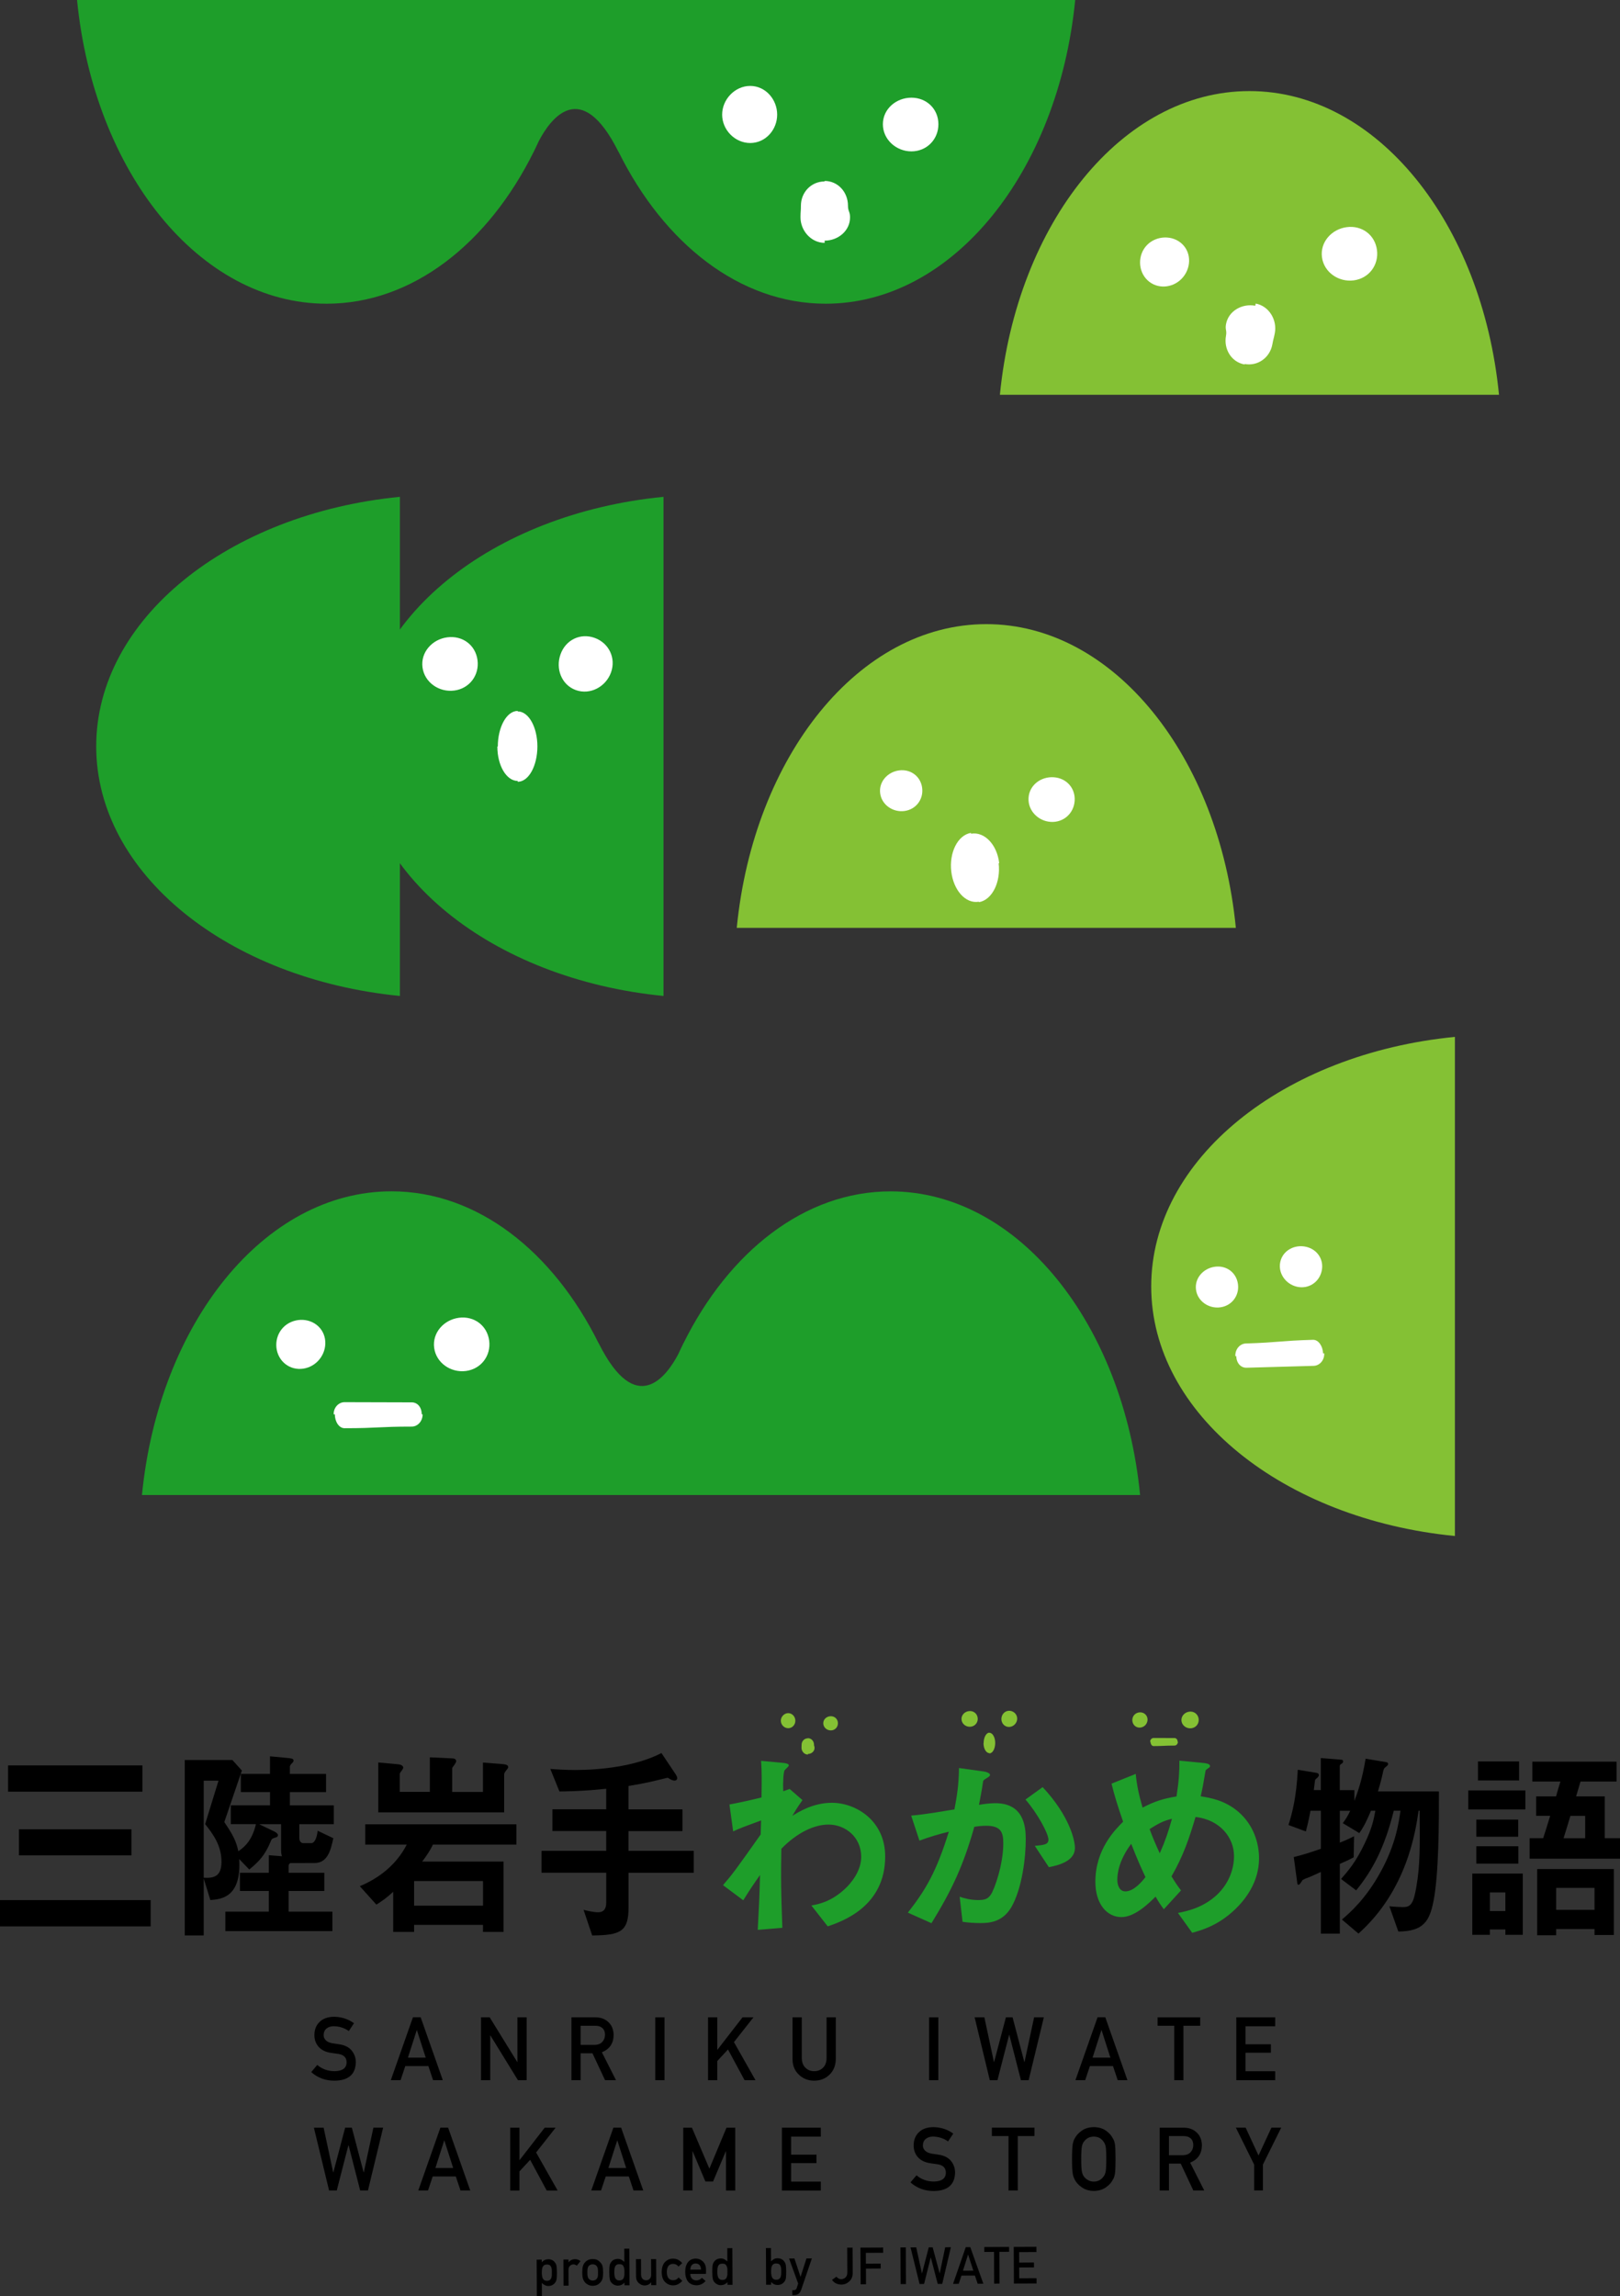 <?xml version="1.0" encoding="utf-8"?>
<!-- Generator: Adobe Illustrator 22.1.0, SVG Export Plug-In . SVG Version: 6.00 Build 0)  -->
<svg version="1.1" id="レイヤー_1" xmlns="http://www.w3.org/2000/svg" xmlns:xlink="http://www.w3.org/1999/xlink" x="0px"
	 y="0px" viewBox="0 0 35.276 50" style="enable-background:new 0 0 35.276 50;" xml:space="preserve">
<rect x="0" y="0" width="35.276" height="50" fill="#333333" stroke="none"/>
<style type="text/css">
	.st0{fill:#84C134;}
	.st1{fill:#1E9E2A;}
	.st2{fill:#FFFFFF;}
</style>
<g>
	<g>
		<g>
			<g>
				<g>
					<path class="st0" d="M32.641,8.596c-0.366-3.735-2.659-6.613-5.434-6.613s-5.067,2.878-5.434,6.613H32.641z"/>
				</g>
			</g>
		</g>
		<path class="st1" d="M13.468,0h-0.923h-0.923H1.678c0.366,3.735,2.659,6.613,5.434,6.613c1.872,0,3.521-1.313,4.511-3.311v0.005
			c0,0,0.003-0.009,0.008-0.021c0.035-0.07,0.068-0.141,0.101-0.213c0.251-0.48,0.917-1.409,1.736,0.234c0-0.001,0-0.003,0-0.004
			c0.99,1.998,2.639,3.31,4.511,3.31c2.775,0,5.067-2.878,5.434-6.613H13.468z"/>
		<path class="st2" d="M20.434,2.705c0,0.332-0.255,0.591-0.588,0.591s-0.621-0.259-0.621-0.591s0.289-0.578,0.621-0.578
			S20.434,2.373,20.434,2.705z"/>
		<path class="st2" d="M29.984,5.443c0.043,0.329-0.176,0.619-0.506,0.662c-0.329,0.043-0.649-0.176-0.692-0.505
			c-0.043-0.329,0.211-0.611,0.54-0.654C29.655,4.903,29.94,5.113,29.984,5.443z"/>
		<path class="st2" d="M17.957,5.24v0.048c-0.293,0-0.526-0.263-0.526-0.556c0-0.126,0.009-0.126,0.009-0.252
			c0-0.293,0.224-0.529,0.516-0.529V3.94c0.293,0,0.509,0.246,0.509,0.539c0,0.126,0.045,0.126,0.045,0.252
			C18.512,5.024,18.25,5.24,17.957,5.24z"/>
		<path class="st2" d="M27.334,6.657l0.009-0.047c0.288,0.052,0.47,0.353,0.417,0.641c-0.023,0.124-0.032,0.123-0.054,0.247
			c-0.052,0.288-0.315,0.48-0.603,0.428l-0.002,0.01c-0.288-0.052-0.457-0.334-0.405-0.622c0.023-0.124-0.022-0.132,0.001-0.256
			C26.75,6.77,27.046,6.604,27.334,6.657z"/>
		<g>
			<g>
				<g>
					<path class="st0" d="M26.911,20.203c-0.366-3.735-2.659-6.613-5.434-6.613s-5.067,2.878-5.434,6.613H26.911z"/>
				</g>
			</g>
		</g>
		<g>
			<path class="st1" d="M8.708,10.818c-3.735,0.366-6.613,2.659-6.613,5.434s2.878,5.067,6.613,5.434V10.818z"/>
		</g>
		<g>
			<path class="st1" d="M14.448,10.818c-3.735,0.366-6.613,2.659-6.613,5.434s2.878,5.067,6.613,5.434V10.818z"/>
		</g>
		<path class="st2" d="M12.948,13.889c0.313,0.113,0.469,0.441,0.357,0.753c-0.113,0.313-0.454,0.496-0.766,0.384
			c-0.313-0.113-0.446-0.468-0.333-0.78C12.317,13.934,12.635,13.777,12.948,13.889z"/>
		<path class="st2" d="M20.08,17.154c0.033,0.251-0.135,0.472-0.386,0.505c-0.251,0.033-0.495-0.134-0.528-0.385
			c-0.033-0.251,0.161-0.466,0.412-0.499C19.829,16.742,20.047,16.903,20.08,17.154z"/>
		<path class="st2" d="M23.401,17.436c-0.018,0.276-0.244,0.477-0.52,0.46s-0.502-0.248-0.484-0.525s0.271-0.465,0.547-0.447
			C23.22,16.941,23.419,17.159,23.401,17.436z"/>
		<path class="st2" d="M11.272,17.023l0-0.019c-0.242,0-0.442-0.331-0.442-0.75h0.01c0-0.418,0.19-0.774,0.432-0.774v0.01
			c0.242,0,0.43,0.346,0.43,0.764h0C11.701,16.673,11.514,17.023,11.272,17.023z"/>
		<path class="st2" d="M21.142,18.135l0.002,0.018c0.29-0.05,0.567,0.233,0.614,0.642l-0.012,0.002
			c0.048,0.409-0.139,0.797-0.429,0.847l-0.001-0.01c-0.29,0.05-0.554-0.25-0.602-0.659l0,0
			C20.667,18.566,20.852,18.185,21.142,18.135z"/>
		<path class="st0" d="M31.681,22.577c-3.735,0.366-6.613,2.659-6.613,5.434s2.878,5.067,6.613,5.434V22.577z"/>
		<path class="st1" d="M19.392,25.941c-1.872,0-3.521,1.313-4.511,3.311v-0.005c0,0-0.003,0.009-0.008,0.02
			c-0.035,0.07-0.068,0.141-0.101,0.213c-0.251,0.48-0.917,1.409-1.736-0.234c0,0.001,0,0.003,0,0.004
			c-0.99-1.998-2.639-3.31-4.511-3.31c-2.775,0-5.067,2.878-5.434,6.613h9.944h0.923h0.923h9.945
			C24.46,28.819,22.168,25.941,19.392,25.941z"/>
		<path class="st2" d="M6.923,29.636c-0.203,0.21-0.538,0.234-0.748,0.031s-0.211-0.554-0.008-0.763
			c0.203-0.21,0.558-0.224,0.768-0.021S7.126,29.427,6.923,29.636z"/>
		<path class="st2" d="M26.957,27.961c0.033,0.251-0.135,0.472-0.386,0.505c-0.251,0.033-0.495-0.134-0.528-0.385
			c-0.033-0.251,0.161-0.466,0.412-0.499C26.706,27.548,26.924,27.709,26.957,27.961z"/>
		<path class="st2" d="M28.779,27.679c-0.057,0.247-0.292,0.395-0.539,0.338c-0.247-0.057-0.417-0.299-0.36-0.546
			c0.057-0.247,0.314-0.38,0.561-0.323C28.689,27.205,28.836,27.432,28.779,27.679z"/>
		<path class="st2" d="M27.128,29.253c0.731-0.023,0.73-0.058,1.461-0.08c0.124-0.004,0.216,0.141,0.221,0.296l0.026-0.001
			c0.005,0.155-0.105,0.268-0.229,0.272c-0.731,0.023-0.731,0.018-1.462,0.041c-0.124,0.004-0.221-0.098-0.225-0.253l-0.02,0.001
			C26.894,29.373,27.003,29.257,27.128,29.253z"/>
		<path class="st2" d="M16.923,2.496c0,0.332-0.255,0.618-0.587,0.618c-0.332,0-0.611-0.285-0.611-0.618s0.279-0.625,0.611-0.625
			C16.669,1.871,16.923,2.164,16.923,2.496z"/>
		<path class="st2" d="M25.732,6.068c-0.203,0.21-0.538,0.234-0.748,0.031c-0.21-0.203-0.211-0.554-0.008-0.763
			s0.558-0.224,0.768-0.021C25.954,5.518,25.935,5.858,25.732,6.068z"/>
		<path class="st2" d="M10.398,14.374c0.043,0.329-0.176,0.619-0.506,0.662C9.563,15.079,9.243,14.86,9.2,14.531
			c-0.043-0.329,0.211-0.611,0.54-0.654C10.07,13.834,10.355,14.044,10.398,14.374z"/>
		<path class="st2" d="M10.652,29.19c0.043,0.329-0.176,0.619-0.506,0.662c-0.329,0.043-0.649-0.176-0.692-0.505
			c-0.043-0.329,0.211-0.611,0.54-0.654C10.323,28.65,10.608,28.861,10.652,29.19z"/>
		<path class="st2" d="M8.966,31.063c-0.731,0-0.731,0.035-1.463,0.035c-0.124,0-0.212-0.147-0.212-0.303l-0.026,0
			c0-0.155,0.113-0.264,0.238-0.264c0.731,0,0.731,0.004,1.463,0.004c0.124,0,0.217,0.105,0.217,0.26l0.02,0
			C9.203,30.951,9.09,31.063,8.966,31.063z"/>
	</g>
	<g>
		<path d="M11.686,49.202l0.11-0.001l0,0.059c0.037-0.043,0.084-0.065,0.142-0.067c0.067,0.001,0.117,0.026,0.148,0.074
			c0.015,0.018,0.026,0.041,0.032,0.07c0.005,0.029,0.008,0.078,0.009,0.147c0,0.067-0.002,0.115-0.007,0.145
			c-0.006,0.029-0.016,0.053-0.031,0.072c-0.015,0.022-0.035,0.04-0.06,0.053c-0.024,0.014-0.054,0.021-0.088,0.022
			c-0.028,0-0.054-0.006-0.076-0.019c-0.024-0.011-0.046-0.027-0.066-0.048l0.001,0.29L11.69,50L11.686,49.202z M11.908,49.662
			c0.026,0,0.047-0.005,0.062-0.016c0.015-0.011,0.026-0.024,0.032-0.041c0.007-0.017,0.012-0.036,0.014-0.057
			c0.001-0.02,0.001-0.042,0.001-0.063c0-0.023-0.001-0.045-0.001-0.066c-0.003-0.022-0.007-0.041-0.015-0.057
			c-0.006-0.017-0.017-0.031-0.033-0.041c-0.015-0.009-0.036-0.014-0.062-0.013c-0.025,0-0.044,0.006-0.059,0.016
			c-0.015,0.011-0.026,0.025-0.033,0.042c-0.007,0.017-0.011,0.036-0.013,0.056c-0.002,0.021-0.003,0.043-0.003,0.064
			c0,0.02,0.001,0.04,0.004,0.06c0.002,0.021,0.007,0.04,0.014,0.058c0.007,0.017,0.018,0.031,0.034,0.042
			C11.863,49.656,11.883,49.662,11.908,49.662z"/>
		<path d="M12.269,49.199l0.11,0l0,0.06h0.002c0.036-0.045,0.084-0.068,0.143-0.068c0.044,0,0.083,0.015,0.116,0.043l-0.08,0.099
			c-0.023-0.019-0.048-0.028-0.073-0.028c-0.028,0-0.052,0.01-0.073,0.029c-0.023,0.019-0.034,0.049-0.035,0.091l0.002,0.343
			l-0.11,0L12.269,49.199z"/>
		<path d="M12.679,49.48c0-0.06,0.004-0.106,0.014-0.138c0.01-0.031,0.025-0.058,0.045-0.08c0.015-0.019,0.036-0.036,0.063-0.051
			c0.027-0.014,0.061-0.022,0.103-0.023c0.043,0,0.079,0.008,0.106,0.022c0.027,0.015,0.047,0.032,0.062,0.051
			c0.022,0.021,0.038,0.048,0.047,0.079c0.009,0.032,0.014,0.078,0.014,0.138s-0.004,0.106-0.013,0.137
			c-0.009,0.031-0.024,0.059-0.046,0.082c-0.007,0.008-0.016,0.017-0.026,0.025c-0.009,0.009-0.021,0.017-0.035,0.024
			c-0.027,0.016-0.062,0.024-0.105,0.025c-0.042,0-0.076-0.009-0.103-0.024c-0.027-0.014-0.049-0.03-0.064-0.048
			c-0.021-0.023-0.036-0.05-0.046-0.081C12.684,49.586,12.679,49.54,12.679,49.48z M13.022,49.48c0-0.041-0.002-0.07-0.006-0.089
			c-0.004-0.018-0.011-0.034-0.022-0.047c-0.008-0.013-0.02-0.023-0.036-0.03c-0.015-0.008-0.033-0.011-0.053-0.011
			c-0.019,0-0.036,0.004-0.052,0.012c-0.015,0.007-0.028,0.018-0.037,0.03c-0.009,0.014-0.016,0.029-0.02,0.047
			c-0.004,0.019-0.006,0.048-0.006,0.088c0,0.04,0.002,0.069,0.007,0.087c0.004,0.019,0.011,0.035,0.021,0.049
			c0.01,0.011,0.022,0.02,0.037,0.029c0.016,0.008,0.033,0.012,0.052,0.012c0.02,0,0.038-0.004,0.053-0.012
			c0.016-0.009,0.028-0.018,0.036-0.029c0.011-0.014,0.018-0.031,0.022-0.05C13.021,49.547,13.022,49.519,13.022,49.48z"/>
		<path d="M13.597,49.701c-0.036,0.043-0.084,0.065-0.142,0.067c-0.033-0.001-0.062-0.008-0.085-0.021
			c-0.025-0.013-0.046-0.031-0.062-0.052c-0.015-0.018-0.026-0.042-0.031-0.073c-0.006-0.029-0.009-0.077-0.01-0.145
			c0-0.068,0.002-0.117,0.008-0.146c0.005-0.029,0.015-0.053,0.03-0.071c0.031-0.048,0.08-0.073,0.147-0.075
			c0.028,0,0.055,0.006,0.079,0.018c0.022,0.013,0.044,0.029,0.064,0.049l-0.001-0.29l0.11,0l0.004,0.798l-0.11,0L13.597,49.701z
			 M13.486,49.3c-0.026,0-0.046,0.005-0.06,0.014c-0.015,0.01-0.026,0.024-0.033,0.041c-0.007,0.017-0.011,0.036-0.013,0.056
			c-0.002,0.022-0.003,0.044-0.003,0.066c0,0.022,0.001,0.043,0.004,0.063c0.002,0.022,0.007,0.041,0.014,0.058
			c0.007,0.017,0.018,0.03,0.034,0.041c0.014,0.01,0.034,0.015,0.06,0.015c0.026,0,0.047-0.006,0.062-0.017
			c0.015-0.011,0.026-0.025,0.031-0.042c0.007-0.017,0.012-0.036,0.014-0.058c0.001-0.021,0.001-0.041,0.001-0.062
			c0-0.022-0.001-0.043-0.001-0.063c-0.003-0.02-0.007-0.039-0.015-0.056c-0.006-0.017-0.016-0.031-0.032-0.042
			C13.533,49.305,13.513,49.3,13.486,49.3z"/>
		<path d="M13.848,49.191l0.11-0.001l0.002,0.339c0,0.038,0.011,0.068,0.032,0.09c0.021,0.022,0.047,0.032,0.079,0.032
			s0.058-0.011,0.078-0.033c0.02-0.022,0.031-0.052,0.03-0.09l-0.002-0.339l0.11,0l0.003,0.568l-0.11,0l0-0.061l-0.002,0
			c-0.036,0.045-0.084,0.068-0.142,0.068c-0.046,0-0.087-0.017-0.124-0.051c-0.04-0.033-0.061-0.081-0.062-0.145L13.848,49.191z"/>
		<path d="M14.857,49.663c-0.024,0.028-0.052,0.052-0.085,0.07c-0.032,0.019-0.07,0.028-0.113,0.029
			c-0.065,0-0.122-0.022-0.171-0.068c-0.051-0.045-0.078-0.119-0.079-0.221c0.001-0.103,0.027-0.178,0.077-0.225
			c0.049-0.046,0.106-0.069,0.171-0.068c0.043,0,0.08,0.009,0.113,0.027c0.033,0.018,0.061,0.041,0.085,0.071l-0.081,0.075
			c-0.028-0.038-0.066-0.058-0.112-0.059c-0.094-0.001-0.141,0.059-0.142,0.179c0.002,0.119,0.05,0.178,0.144,0.176
			c0.047-0.001,0.084-0.021,0.112-0.06L14.857,49.663z"/>
		<path d="M15.032,49.513c0,0.046,0.013,0.08,0.039,0.104c0.024,0.024,0.055,0.036,0.094,0.036c0.045,0,0.085-0.019,0.12-0.056
			l0.08,0.07c-0.056,0.062-0.122,0.093-0.198,0.093c-0.029,0-0.057-0.004-0.085-0.013c-0.014-0.005-0.027-0.011-0.04-0.019
			c-0.014-0.007-0.027-0.015-0.039-0.026c-0.023-0.021-0.043-0.051-0.057-0.088c-0.016-0.036-0.024-0.084-0.025-0.142
			c0-0.056,0.006-0.103,0.02-0.14c0.014-0.038,0.031-0.068,0.053-0.09c0.022-0.022,0.046-0.039,0.073-0.049
			c0.027-0.01,0.053-0.015,0.079-0.015c0.063,0,0.116,0.022,0.16,0.063c0.044,0.042,0.067,0.101,0.068,0.176l0,0.094L15.032,49.513z
			 M15.265,49.418c-0.002-0.044-0.013-0.078-0.035-0.101c-0.021-0.021-0.049-0.032-0.082-0.032c-0.033,0-0.061,0.011-0.082,0.033
			c-0.021,0.023-0.032,0.056-0.034,0.101L15.265,49.418z"/>
		<path d="M15.84,49.691c-0.036,0.043-0.084,0.065-0.142,0.067c-0.033,0-0.062-0.008-0.085-0.021
			c-0.025-0.013-0.046-0.031-0.062-0.052c-0.015-0.018-0.025-0.042-0.031-0.073c-0.006-0.029-0.009-0.077-0.01-0.145
			c0-0.068,0.002-0.117,0.008-0.146c0.005-0.029,0.015-0.053,0.03-0.071c0.031-0.048,0.08-0.073,0.147-0.075
			c0.028,0,0.055,0.006,0.079,0.018c0.022,0.013,0.044,0.029,0.064,0.049l-0.001-0.29l0.11-0.001l0.004,0.798l-0.11,0.001
			L15.84,49.691z M15.729,49.289c-0.026,0-0.046,0.005-0.06,0.014c-0.015,0.01-0.026,0.024-0.033,0.041
			c-0.007,0.017-0.011,0.036-0.013,0.056c-0.002,0.022-0.003,0.044-0.003,0.066c0,0.022,0.001,0.043,0.004,0.063
			c0.002,0.022,0.007,0.041,0.014,0.058c0.007,0.017,0.018,0.03,0.034,0.041c0.014,0.01,0.034,0.015,0.06,0.015
			c0.026,0,0.047-0.006,0.062-0.017c0.015-0.011,0.026-0.025,0.031-0.042c0.007-0.017,0.012-0.037,0.014-0.058
			c0.001-0.021,0.001-0.041,0.001-0.062c0-0.022-0.001-0.043-0.001-0.063c-0.003-0.02-0.007-0.039-0.015-0.056
			c-0.006-0.017-0.016-0.031-0.032-0.042S15.755,49.289,15.729,49.289z"/>
		<path d="M16.678,48.949l0.11,0l0.001,0.29c0.02-0.02,0.042-0.037,0.066-0.05c0.022-0.012,0.047-0.018,0.076-0.018
			c0.067,0.001,0.117,0.026,0.148,0.074c0.015,0.018,0.026,0.041,0.032,0.07c0.005,0.029,0.008,0.077,0.009,0.146
			c0,0.067-0.002,0.115-0.007,0.145c-0.006,0.031-0.016,0.055-0.031,0.073c-0.015,0.022-0.035,0.04-0.06,0.053
			c-0.024,0.014-0.054,0.021-0.088,0.022c-0.058-0.001-0.105-0.023-0.142-0.065l0,0.059l-0.11,0L16.678,48.949z M16.899,49.285
			c-0.025,0-0.044,0.006-0.059,0.016c-0.015,0.011-0.026,0.025-0.033,0.042c-0.007,0.017-0.011,0.036-0.013,0.056
			c-0.002,0.02-0.003,0.041-0.003,0.063c0,0.02,0.001,0.041,0.004,0.061c0.002,0.021,0.007,0.04,0.014,0.058
			c0.007,0.017,0.018,0.031,0.034,0.042c0.015,0.011,0.034,0.016,0.059,0.016c0.026,0,0.047-0.005,0.062-0.016
			c0.015-0.011,0.026-0.024,0.032-0.041c0.007-0.017,0.012-0.037,0.014-0.058c0.001-0.02,0.001-0.042,0.001-0.063
			c0-0.023-0.001-0.045-0.001-0.066c-0.003-0.02-0.007-0.039-0.015-0.056c-0.006-0.017-0.017-0.031-0.033-0.041
			C16.946,49.289,16.925,49.285,16.899,49.285z"/>
		<path d="M17.182,49.177l0.117-0.001l0.132,0.398h0.002l0.128-0.399l0.118-0.001l-0.234,0.687
			c-0.015,0.043-0.036,0.072-0.063,0.089c-0.027,0.016-0.058,0.024-0.092,0.024l-0.037,0l-0.001-0.107l0.032,0
			c0.014,0,0.028-0.004,0.04-0.012c0.012-0.008,0.021-0.021,0.026-0.037l0.03-0.096L17.182,49.177z"/>
		<path d="M18.214,49.573c0.011,0.015,0.025,0.027,0.043,0.037c0.017,0.011,0.038,0.017,0.061,0.017
			c0.031,0.001,0.061-0.011,0.089-0.034c0.014-0.011,0.024-0.026,0.032-0.045c0.008-0.018,0.012-0.04,0.012-0.068l-0.003-0.539
			l0.117-0.001l0.003,0.55c-0.001,0.08-0.026,0.142-0.075,0.186c-0.049,0.045-0.106,0.068-0.171,0.069
			c-0.09-0.002-0.159-0.036-0.205-0.103L18.214,49.573z"/>
		<path d="M18.736,48.94l0.494-0.002l0.001,0.114l-0.377,0.002l0.001,0.236l0.322-0.002l0.001,0.107l-0.322,0.002l0.002,0.341
			l-0.117,0.001L18.736,48.94z"/>
		<path d="M19.607,48.936l0.117-0.001l0.004,0.798l-0.117,0.001L19.607,48.936z"/>
		<path d="M19.827,48.935l0.124-0.001l0.124,0.567h0.002l0.147-0.568l0.085,0l0.152,0.567h0.002l0.119-0.568l0.124-0.001
			l-0.189,0.799l-0.098,0l-0.15-0.575h-0.002l-0.145,0.576l-0.098,0.001L19.827,48.935z"/>
		<path d="M21.229,49.548l-0.293,0.001l-0.059,0.179l-0.124,0.001l0.277-0.8l0.098,0l0.285,0.797l-0.124,0.001L21.229,49.548z
			 M21.195,49.441l-0.114-0.349h-0.002l-0.11,0.35L21.195,49.441z"/>
		<path d="M21.645,49.033l-0.212,0.001l-0.001-0.107l0.541-0.003l0.001,0.107l-0.212,0.001l0.003,0.691l-0.117,0.001L21.645,49.033z
			"/>
		<path d="M22.074,48.924l0.494-0.002l0.001,0.114l-0.377,0.002l0.001,0.228l0.322-0.002l0,0.107l-0.322,0.002l0.001,0.235
			l0.377-0.002l0.001,0.114l-0.494,0.002L22.074,48.924z"/>
	</g>
	<g>
		<path d="M20.231,43.925h0.201v1.369h-0.201V43.925z"/>
		<path d="M21.223,43.925h0.212l0.208,0.973h0.004l0.257-0.973h0.145l0.256,0.973h0.004l0.209-0.973h0.212l-0.331,1.369h-0.168
			l-0.253-0.987h-0.004l-0.254,0.987h-0.167L21.223,43.925z"/>
		<path d="M24.236,44.987h-0.503l-0.102,0.306h-0.213l0.482-1.369h0.168l0.482,1.369h-0.212L24.236,44.987z M24.179,44.803
			l-0.192-0.599h-0.004l-0.192,0.599H24.179z"/>
		<path d="M25.57,44.109h-0.363v-0.184h0.928v0.184H25.77v1.185H25.57V44.109z"/>
		<path d="M26.921,43.925h0.847v0.195h-0.646v0.392h0.552v0.184h-0.552v0.403h0.646v0.195h-0.847V43.925z"/>
		<path d="M6.908,44.962c0.106,0.09,0.231,0.135,0.377,0.136c0.172-0.003,0.26-0.066,0.262-0.191
			c0.001-0.102-0.056-0.163-0.173-0.184c-0.053-0.008-0.112-0.016-0.176-0.025c-0.114-0.019-0.201-0.063-0.26-0.131
			c-0.061-0.069-0.092-0.154-0.092-0.254c0-0.12,0.038-0.216,0.115-0.289c0.074-0.073,0.18-0.11,0.317-0.111
			c0.165,0.004,0.308,0.051,0.43,0.141l-0.112,0.17c-0.099-0.068-0.209-0.103-0.328-0.105c-0.062,0-0.113,0.016-0.155,0.048
			c-0.043,0.033-0.065,0.083-0.066,0.148c0,0.04,0.015,0.075,0.045,0.107c0.03,0.033,0.077,0.055,0.143,0.068
			c0.036,0.006,0.086,0.013,0.149,0.022C7.508,44.53,7.6,44.576,7.66,44.651c0.059,0.073,0.088,0.158,0.088,0.256
			c-0.007,0.262-0.162,0.395-0.465,0.398c-0.196,0-0.365-0.062-0.506-0.187L6.908,44.962z"/>
		<path d="M9.328,44.987H8.825l-0.102,0.306H8.51l0.482-1.369H9.16l0.482,1.369H9.43L9.328,44.987z M9.27,44.803l-0.192-0.599H9.075
			l-0.192,0.599H9.27z"/>
		<path d="M10.474,43.925h0.189l0.6,0.973h0.004v-0.973h0.201v1.369h-0.19l-0.599-0.973h-0.004v0.973h-0.201V43.925z"/>
		<path d="M12.443,43.925h0.518c0.11,0,0.201,0.03,0.27,0.09c0.084,0.068,0.128,0.166,0.131,0.292
			c-0.002,0.186-0.088,0.312-0.256,0.379l0.307,0.607h-0.238l-0.274-0.585h-0.257v0.585h-0.201V43.925z M12.644,44.525h0.304
			c0.075-0.001,0.132-0.024,0.17-0.068c0.037-0.041,0.056-0.091,0.056-0.151c-0.001-0.072-0.023-0.123-0.067-0.155
			c-0.034-0.028-0.083-0.042-0.148-0.042h-0.315V44.525z"/>
		<path d="M14.269,43.925h0.201v1.369h-0.201V43.925z"/>
		<path d="M15.418,43.925h0.201v0.705h0.004l0.546-0.705h0.238l-0.425,0.54l0.469,0.829h-0.238l-0.361-0.669l-0.233,0.252v0.417
			h-0.201V43.925z"/>
		<path d="M17.258,43.925h0.201v0.883c0.001,0.093,0.027,0.164,0.078,0.213c0.05,0.051,0.114,0.077,0.192,0.077
			s0.143-0.026,0.194-0.077c0.05-0.049,0.075-0.12,0.076-0.213v-0.883H18.2v0.905c-0.002,0.144-0.048,0.258-0.136,0.343
			c-0.088,0.087-0.2,0.131-0.336,0.132c-0.133-0.001-0.244-0.045-0.333-0.132c-0.091-0.084-0.137-0.198-0.138-0.342V43.925z"/>
		<path d="M6.835,46.328h0.212L7.255,47.3h0.004l0.257-0.973h0.145L7.918,47.3h0.004l0.209-0.973h0.212l-0.331,1.369H7.843
			l-0.253-0.987H7.587l-0.254,0.987H7.166L6.835,46.328z"/>
		<path d="M9.925,47.39H9.422l-0.102,0.306H9.108l0.482-1.369h0.168l0.482,1.369h-0.212L9.925,47.39z M9.868,47.206l-0.192-0.599
			H9.673l-0.192,0.599H9.868z"/>
		<path d="M11.11,46.328h0.201v0.705h0.004l0.546-0.705h0.238l-0.425,0.54l0.469,0.829h-0.238l-0.361-0.669l-0.233,0.252v0.417
			H11.11V46.328z"/>
		<path d="M13.693,47.39H13.19l-0.102,0.306h-0.213l0.482-1.369h0.168l0.482,1.369h-0.212L13.693,47.39z M13.635,47.206
			l-0.192-0.599H13.44l-0.192,0.599H13.635z"/>
		<path d="M14.878,46.328h0.189l0.38,0.892l0.373-0.892h0.19v1.369h-0.201v-0.853h-0.005L15.527,47.5h-0.167l-0.277-0.657h-0.004
			v0.853h-0.201V46.328z"/>
		<path d="M17.026,46.328h0.847v0.195h-0.646v0.392h0.552v0.184h-0.552v0.403h0.646v0.195h-0.847V46.328z"/>
		<path d="M19.957,47.365c0.106,0.09,0.231,0.135,0.377,0.136c0.172-0.003,0.26-0.066,0.262-0.191
			c0.001-0.102-0.056-0.163-0.173-0.184c-0.053-0.008-0.112-0.016-0.176-0.025c-0.114-0.019-0.201-0.063-0.26-0.131
			c-0.061-0.069-0.092-0.154-0.092-0.254c0-0.12,0.038-0.216,0.115-0.289c0.074-0.073,0.18-0.11,0.317-0.111
			c0.165,0.004,0.308,0.051,0.43,0.141l-0.112,0.17c-0.099-0.068-0.209-0.103-0.328-0.105c-0.062,0-0.113,0.016-0.155,0.048
			c-0.043,0.033-0.065,0.083-0.066,0.148c0,0.04,0.015,0.075,0.045,0.107c0.03,0.033,0.077,0.055,0.143,0.068
			c0.036,0.006,0.086,0.013,0.149,0.022c0.124,0.018,0.216,0.064,0.276,0.138c0.059,0.073,0.088,0.158,0.088,0.256
			c-0.007,0.262-0.162,0.395-0.465,0.398c-0.196,0-0.365-0.062-0.506-0.187L19.957,47.365z"/>
		<path d="M21.961,46.511h-0.363v-0.184h0.928v0.184h-0.364v1.185h-0.201V46.511z"/>
		<path d="M23.344,47.012c0-0.159,0.005-0.266,0.014-0.32c0.01-0.054,0.025-0.098,0.045-0.131c0.032-0.063,0.084-0.119,0.154-0.168
			c0.07-0.05,0.157-0.075,0.261-0.077c0.105,0.001,0.193,0.027,0.264,0.077c0.07,0.049,0.12,0.106,0.151,0.169
			c0.022,0.033,0.038,0.077,0.046,0.13c0.008,0.054,0.012,0.16,0.012,0.319c0,0.156-0.004,0.262-0.012,0.317
			c-0.009,0.055-0.024,0.099-0.046,0.132c-0.031,0.063-0.081,0.119-0.151,0.167c-0.07,0.05-0.158,0.076-0.264,0.079
			c-0.104-0.003-0.191-0.029-0.261-0.079c-0.071-0.048-0.122-0.104-0.154-0.167c-0.01-0.021-0.019-0.04-0.026-0.059
			c-0.007-0.019-0.013-0.044-0.018-0.073C23.348,47.274,23.344,47.168,23.344,47.012z M23.544,47.012
			c0,0.135,0.005,0.226,0.015,0.274c0.009,0.048,0.026,0.086,0.052,0.116c0.021,0.028,0.049,0.051,0.084,0.069
			c0.034,0.021,0.075,0.031,0.122,0.031c0.048,0,0.09-0.01,0.125-0.031c0.033-0.018,0.06-0.04,0.08-0.069
			c0.026-0.029,0.044-0.068,0.054-0.116c0.009-0.048,0.014-0.139,0.014-0.274c0-0.135-0.005-0.227-0.014-0.276
			c-0.01-0.046-0.028-0.084-0.054-0.114c-0.02-0.028-0.047-0.052-0.08-0.071c-0.035-0.018-0.077-0.028-0.125-0.029
			c-0.047,0.001-0.088,0.011-0.122,0.029c-0.035,0.019-0.063,0.042-0.084,0.071c-0.026,0.029-0.043,0.067-0.052,0.114
			C23.549,46.785,23.544,46.877,23.544,47.012z"/>
		<path d="M25.253,46.328h0.518c0.11,0,0.201,0.03,0.27,0.09c0.084,0.068,0.128,0.166,0.131,0.292
			c-0.002,0.186-0.088,0.312-0.256,0.379l0.307,0.607h-0.238l-0.274-0.585h-0.257v0.585h-0.201V46.328z M25.454,46.927h0.304
			c0.075-0.001,0.132-0.024,0.17-0.068c0.037-0.041,0.056-0.091,0.056-0.151c-0.001-0.072-0.023-0.123-0.067-0.155
			c-0.034-0.028-0.083-0.042-0.148-0.042h-0.315V46.927z"/>
		<path d="M27.31,47.133l-0.399-0.806h0.213l0.281,0.607l0.281-0.607h0.213l-0.399,0.805v0.563H27.31V47.133z"/>
	</g>
	<g>
		<g>
			<path d="M0,41.945v-0.572h3.281v0.572H0z M0.176,39.012V38.44h2.925v0.572H0.176z M0.413,40.399v-0.568h2.45v0.568H0.413z"/>
			<path d="M6.518,39.719v0.297c0,0.072,0.031,0.117,0.092,0.117h0.165c0.077,0,0.126-0.117,0.142-0.27l0.341,0.162
				c-0.057,0.27-0.126,0.541-0.413,0.541H6.327c-0.015,0-0.042,0.027-0.042,0.063v0.149h0.777v0.396H6.285v0.45h0.953v0.424H4.907
				v-0.424h0.946v-0.45H5.225v-0.396h0.628v-0.383l0.287,0.023c-0.008-0.023-0.019-0.063-0.019-0.126v-0.572H5.642l0.31,0.149
				c0.019,0.009,0.1,0.045,0.1,0.09c0,0.032-0.019,0.036-0.034,0.045c-0.084,0.027-0.1,0.032-0.115,0.072
				c-0.13,0.324-0.272,0.464-0.475,0.631L5.209,40.48c0.05,0.833-0.39,0.874-0.628,0.892l-0.145-0.469v1.239H4.023v-3.82H5.06
				l0.207,0.23l-0.383,1.122c0.195,0.288,0.256,0.41,0.306,0.635c0.153-0.104,0.302-0.248,0.383-0.59H5.026v-0.41h0.854v-0.288
				H5.244v-0.396h0.635v-0.383l0.341,0.032c0.13,0.014,0.172,0.014,0.172,0.063c0,0.014-0.008,0.032-0.038,0.059
				c-0.008,0.009-0.042,0.041-0.042,0.072v0.158H7.1v0.396H6.312v0.288h0.957v0.41H6.518z M4.467,39.719l0.291-0.946H4.436v2.113
				c0.199,0.009,0.387-0.009,0.387-0.347C4.823,40.183,4.639,39.935,4.467,39.719z"/>
			<path d="M9.427,40.165c-0.065,0.131-0.119,0.216-0.234,0.369h1.772v1.532h-0.448v-0.153H9.017v0.153H8.562v-0.874
				c-0.157,0.144-0.257,0.212-0.367,0.279l-0.36-0.401c0.41-0.171,0.792-0.459,1.022-0.905H7.953v-0.442h3.292v0.442H9.427z
				 M11.02,38.552c-0.038,0.05-0.042,0.072-0.042,0.086v0.824H8.237v-1.086l0.444,0.041c0.05,0.005,0.1,0.032,0.1,0.072
				c0,0.014-0.008,0.027-0.038,0.072c-0.004,0-0.038,0.05-0.038,0.063v0.392h0.655v-0.752l0.49,0.023
				c0.031,0,0.084,0.014,0.084,0.059c0,0.018-0.015,0.045-0.042,0.086c-0.042,0.054-0.046,0.063-0.046,0.081v0.505h0.67v-0.64
				l0.406,0.032c0.061,0.005,0.145,0.009,0.145,0.068C11.065,38.498,11.054,38.512,11.02,38.552z M10.518,40.958H9.017v0.536h1.501
				V40.958z"/>
			<path d="M13.687,40.778v0.752c0,0.527-0.172,0.608-0.792,0.613l-0.188-0.559c0.061,0.018,0.222,0.054,0.318,0.054
				c0.119,0,0.176-0.072,0.176-0.212v-0.649h-1.409V40.3H13.2v-0.432h-1.171v-0.473H13.2v-0.446
				c-0.371,0.036-0.624,0.054-1.018,0.059l-0.199-0.491c0.142,0.009,0.299,0.023,0.544,0.023c0.513,0,1.305-0.072,1.876-0.369
				l0.302,0.451c0.011,0.018,0.042,0.059,0.042,0.095c0,0.032-0.027,0.054-0.054,0.054c-0.061,0-0.115-0.041-0.153-0.063
				c-0.061,0.014-0.145,0.036-0.188,0.045c-0.08,0.018-0.272,0.072-0.666,0.135v0.509h1.175v0.473h-1.175V40.3h1.42v0.478H13.687z"
				/>
		</g>
		<g>
			<path d="M31.215,41.395c-0.088,0.446-0.226,0.658-0.766,0.662l-0.195-0.55c0.13,0.014,0.268,0.018,0.299,0.018
				c0.168,0,0.226-0.077,0.287-0.432c0.084-0.478,0.08-0.897,0.073-1.667H30.89c-0.065,0.446-0.249,1.73-1.309,2.676l-0.36-0.306
				c0.18-0.153,0.524-0.455,0.842-1.036c0.333-0.604,0.398-1.086,0.433-1.334H30.35c-0.203,0.82-0.471,1.307-0.819,1.735
				l-0.329-0.248c0.153-0.176,0.318-0.36,0.517-0.779c0.157-0.329,0.191-0.5,0.23-0.707h-0.096
				c-0.122,0.293-0.195,0.405-0.253,0.487l-0.36-0.216c0.077-0.104,0.115-0.171,0.161-0.27h-0.226v0.694
				c0.092-0.036,0.176-0.072,0.31-0.14l-0.008,0.459c-0.1,0.054-0.138,0.072-0.302,0.144v1.518h-0.413V40.76
				c-0.115,0.054-0.276,0.126-0.299,0.131c-0.034,0.009-0.061,0.027-0.1,0.045c-0.027,0.045-0.065,0.104-0.084,0.104
				c-0.027,0-0.031-0.027-0.034-0.068l-0.073-0.536c0.214-0.054,0.345-0.095,0.59-0.18v-0.829h-0.226
				c-0.042,0.221-0.065,0.315-0.1,0.451l-0.379-0.14c0.088-0.279,0.172-0.617,0.203-1.203l0.413,0.068
				c0.023,0.005,0.046,0.023,0.046,0.045c0,0.009-0.004,0.027-0.023,0.05c-0.05,0.045-0.054,0.045-0.061,0.068
				c0,0.009-0.023,0.185-0.027,0.212h0.153v-0.698l0.444,0.036c0.019,0,0.042,0.009,0.042,0.036c0,0.027-0.019,0.041-0.031,0.05
				c-0.019,0.009-0.042,0.027-0.042,0.05v0.527h0.318v0.234c0.084-0.221,0.168-0.464,0.245-0.919l0.456,0.077
				c0.019,0.005,0.034,0.018,0.034,0.036c0,0.023-0.023,0.045-0.042,0.059c-0.046,0.036-0.05,0.041-0.065,0.099
				c-0.034,0.158-0.054,0.239-0.115,0.442h1.328C31.334,39.71,31.33,40.814,31.215,41.395z"/>
			<path d="M31.972,39.399v-0.414h1.244v0.414H31.972z M32.78,42.129v-0.117h-0.337v0.117H32.06v-1.334h1.099v1.334H32.78z
				 M32.148,39.994V39.62h0.911v0.374H32.148z M32.148,40.579v-0.378h0.915v0.378H32.148z M32.183,38.768v-0.414h0.896v0.414H32.183
				z M32.78,41.206h-0.337v0.405h0.337V41.206z M33.308,40.471v-0.446h0.295c0.027-0.077,0.103-0.324,0.153-0.487H33.45v-0.423
				h0.433c0.011-0.045,0.08-0.275,0.096-0.324h-0.612v-0.432h1.834v0.432h-0.785c-0.031,0.108-0.065,0.216-0.096,0.324h0.624v0.91
				h0.333v0.446H33.308z M34.721,42.134v-0.131h-0.835v0.135h-0.413v-1.442h1.669v1.437H34.721z M34.721,41.107h-0.835v0.478h0.835
				V41.107z M34.518,39.539h-0.322c-0.058,0.189-0.088,0.297-0.149,0.487h0.471V39.539z"/>
		</g>
		<g>
			<g>
				<path class="st1" d="M18.024,41.945l-0.356-0.455c0.153-0.027,0.428-0.081,0.725-0.356c0.144-0.131,0.36-0.396,0.36-0.703
					c0-0.432-0.347-0.703-0.712-0.703c-0.306,0-0.68,0.171-1.027,0.527l-0.005,0.41c-0.004,0.608,0.018,0.991,0.027,1.311
					l-0.536,0.045c0.027-0.496,0.036-0.671,0.05-1.194c-0.144,0.203-0.225,0.324-0.365,0.55l-0.441-0.329
					c0.216-0.252,0.279-0.338,0.82-1.104l0.009-0.306c-0.356,0.131-0.464,0.171-0.608,0.239l-0.081-0.586
					c0.171-0.032,0.351-0.068,0.698-0.153c0.005-0.324,0.009-0.563-0.009-0.797l0.482,0.045c0.041,0.005,0.122,0.014,0.122,0.054
					c0,0.023-0.077,0.086-0.09,0.104c-0.027,0.027-0.041,0.266-0.032,0.459l0.14-0.05l0.279,0.243
					c-0.126,0.176-0.18,0.275-0.221,0.342c0.131-0.081,0.451-0.284,0.86-0.284c0.523,0,1.162,0.387,1.162,1.167
					C19.276,41.508,18.352,41.832,18.024,41.945z"/>
				<g>
					<g>
						<path class="st0" d="M17.319,37.467c0,0.088-0.067,0.163-0.155,0.163s-0.161-0.075-0.161-0.163s0.074-0.165,0.161-0.165
							S17.319,37.379,17.319,37.467z"/>
						<path class="st0" d="M18.246,37.522c0,0.088-0.067,0.156-0.155,0.156s-0.164-0.068-0.164-0.156s0.076-0.153,0.164-0.153
							S18.246,37.434,18.246,37.522z"/>
						<path class="st0" d="M17.592,38.191v0.013c-0.077,0-0.139-0.069-0.139-0.147c0-0.033,0.002-0.033,0.002-0.067
							c0-0.077,0.059-0.14,0.136-0.14v-0.003c0.077,0,0.134,0.065,0.134,0.142c0,0.033,0.012,0.033,0.012,0.067
							C17.739,38.134,17.669,38.191,17.592,38.191z"/>
					</g>
				</g>
			</g>
			<g>
				<path class="st1" d="M22.023,41.526c-0.194,0.329-0.482,0.347-0.676,0.347c-0.122,0-0.261-0.009-0.387-0.027L20.897,41.3
					c0.099,0.032,0.23,0.072,0.405,0.072c0.135,0,0.207-0.022,0.27-0.113c0.086-0.122,0.275-0.667,0.275-1.122
					c0-0.239-0.05-0.383-0.374-0.383c-0.081,0-0.171,0.009-0.257,0.023c-0.234,0.824-0.473,1.352-0.933,2.099l-0.514-0.23
					c0.396-0.505,0.626-0.905,0.892-1.762c-0.221,0.054-0.405,0.108-0.64,0.194l-0.18-0.545c0.329-0.027,0.743-0.104,0.942-0.135
					c0.054-0.288,0.095-0.527,0.099-0.901l0.55,0.077c0.036,0.005,0.126,0.032,0.126,0.072c0,0.018-0.009,0.032-0.059,0.063
					c-0.081,0.05-0.09,0.054-0.095,0.099c-0.022,0.162-0.054,0.32-0.086,0.491c0.099-0.018,0.234-0.036,0.356-0.036
					c0.613,0,0.662,0.5,0.662,0.775C22.339,40.413,22.262,41.111,22.023,41.526z M22.839,40.656l-0.306-0.464
					c0.194-0.018,0.297-0.027,0.297-0.135c0-0.14-0.252-0.59-0.5-0.874l0.374-0.27c0.59,0.631,0.703,1.162,0.703,1.325
					C23.406,40.494,23.127,40.602,22.839,40.656z"/>
				<g>
					<g>
						<g>
							<path class="st0" d="M22.035,37.261c0.091,0.033,0.137,0.129,0.104,0.22c-0.033,0.091-0.133,0.145-0.224,0.112
								c-0.091-0.033-0.131-0.137-0.098-0.228S21.944,37.228,22.035,37.261z"/>
						</g>
						<g>
							<path class="st0" d="M21.289,37.403c0.013,0.096-0.052,0.181-0.148,0.194c-0.096,0.013-0.19-0.051-0.203-0.148
								c-0.013-0.096,0.062-0.179,0.158-0.191C21.193,37.245,21.276,37.307,21.289,37.403z"/>
						</g>
						<g>
							<path class="st0" d="M21.545,38.178l0-0.005c-0.071,0-0.129-0.097-0.129-0.219h0.003c0-0.122,0.056-0.227,0.126-0.227
								l0,0.003c0.071,0,0.126,0.101,0.126,0.224h0C21.67,38.076,21.615,38.178,21.545,38.178z"/>
						</g>
					</g>
				</g>
			</g>
			<g>
				<path class="st1" d="M26.898,41.571c-0.369,0.356-0.73,0.455-0.937,0.514l-0.311-0.432c0.203-0.041,0.55-0.113,0.856-0.401
					c0.266-0.257,0.365-0.572,0.365-0.838c0-0.392-0.293-0.788-0.838-0.851c-0.135,0.455-0.261,0.838-0.523,1.293
					c0.086,0.14,0.131,0.207,0.207,0.306l-0.374,0.41c-0.068-0.09-0.113-0.158-0.18-0.275c-0.131,0.131-0.446,0.446-0.743,0.446
					c-0.315,0-0.568-0.284-0.568-0.77c0-0.707,0.432-1.135,0.604-1.307c-0.126-0.365-0.194-0.59-0.252-0.829l0.527-0.212
					c0.027,0.27,0.068,0.451,0.149,0.734c0.261-0.135,0.441-0.194,0.739-0.243c0.054-0.351,0.063-0.536,0.063-0.779l0.523,0.05
					c0.041,0.005,0.144,0.014,0.144,0.068c0,0.023-0.018,0.032-0.063,0.063c-0.014,0.009-0.036,0.027-0.036,0.045
					c-0.054,0.315-0.059,0.347-0.104,0.55c0.198,0.032,0.518,0.081,0.815,0.333c0.347,0.297,0.455,0.703,0.455,1.018
					C27.416,40.998,27.096,41.381,26.898,41.571z M24.632,40.147c-0.284,0.383-0.302,0.676-0.302,0.784
					c0,0.131,0.054,0.252,0.176,0.252c0.189,0,0.374-0.23,0.437-0.311C24.848,40.67,24.776,40.512,24.632,40.147z M25.033,39.827
					c0.063,0.171,0.131,0.333,0.221,0.527c0.122-0.275,0.185-0.464,0.266-0.752C25.357,39.642,25.258,39.683,25.033,39.827z"/>
				<g>
					<g>
						<g>
							<path class="st0" d="M24.939,37.564c-0.063,0.065-0.168,0.073-0.233,0.01c-0.065-0.063-0.066-0.173-0.003-0.238
								c0.063-0.065,0.174-0.07,0.239-0.006S25.002,37.498,24.939,37.564z"/>
						</g>
						<g>
							<path class="st0" d="M26.101,37.425c0.013,0.103-0.055,0.193-0.158,0.206s-0.202-0.055-0.216-0.157
								c-0.013-0.103,0.066-0.19,0.168-0.204S26.087,37.322,26.101,37.425z"/>
						</g>
						<g>
							<path class="st0" d="M25.575,38.008c-0.228,0-0.228,0.011-0.456,0.011c-0.039,0-0.066-0.046-0.066-0.094h-0.008
								c0-0.048,0.035-0.082,0.074-0.082c0.228,0,0.228,0.001,0.456,0.001c0.039,0,0.068,0.033,0.068,0.081h0.006
								C25.649,37.974,25.614,38.008,25.575,38.008z"/>
						</g>
					</g>
				</g>
			</g>
		</g>
	</g>
</g>
</svg>
